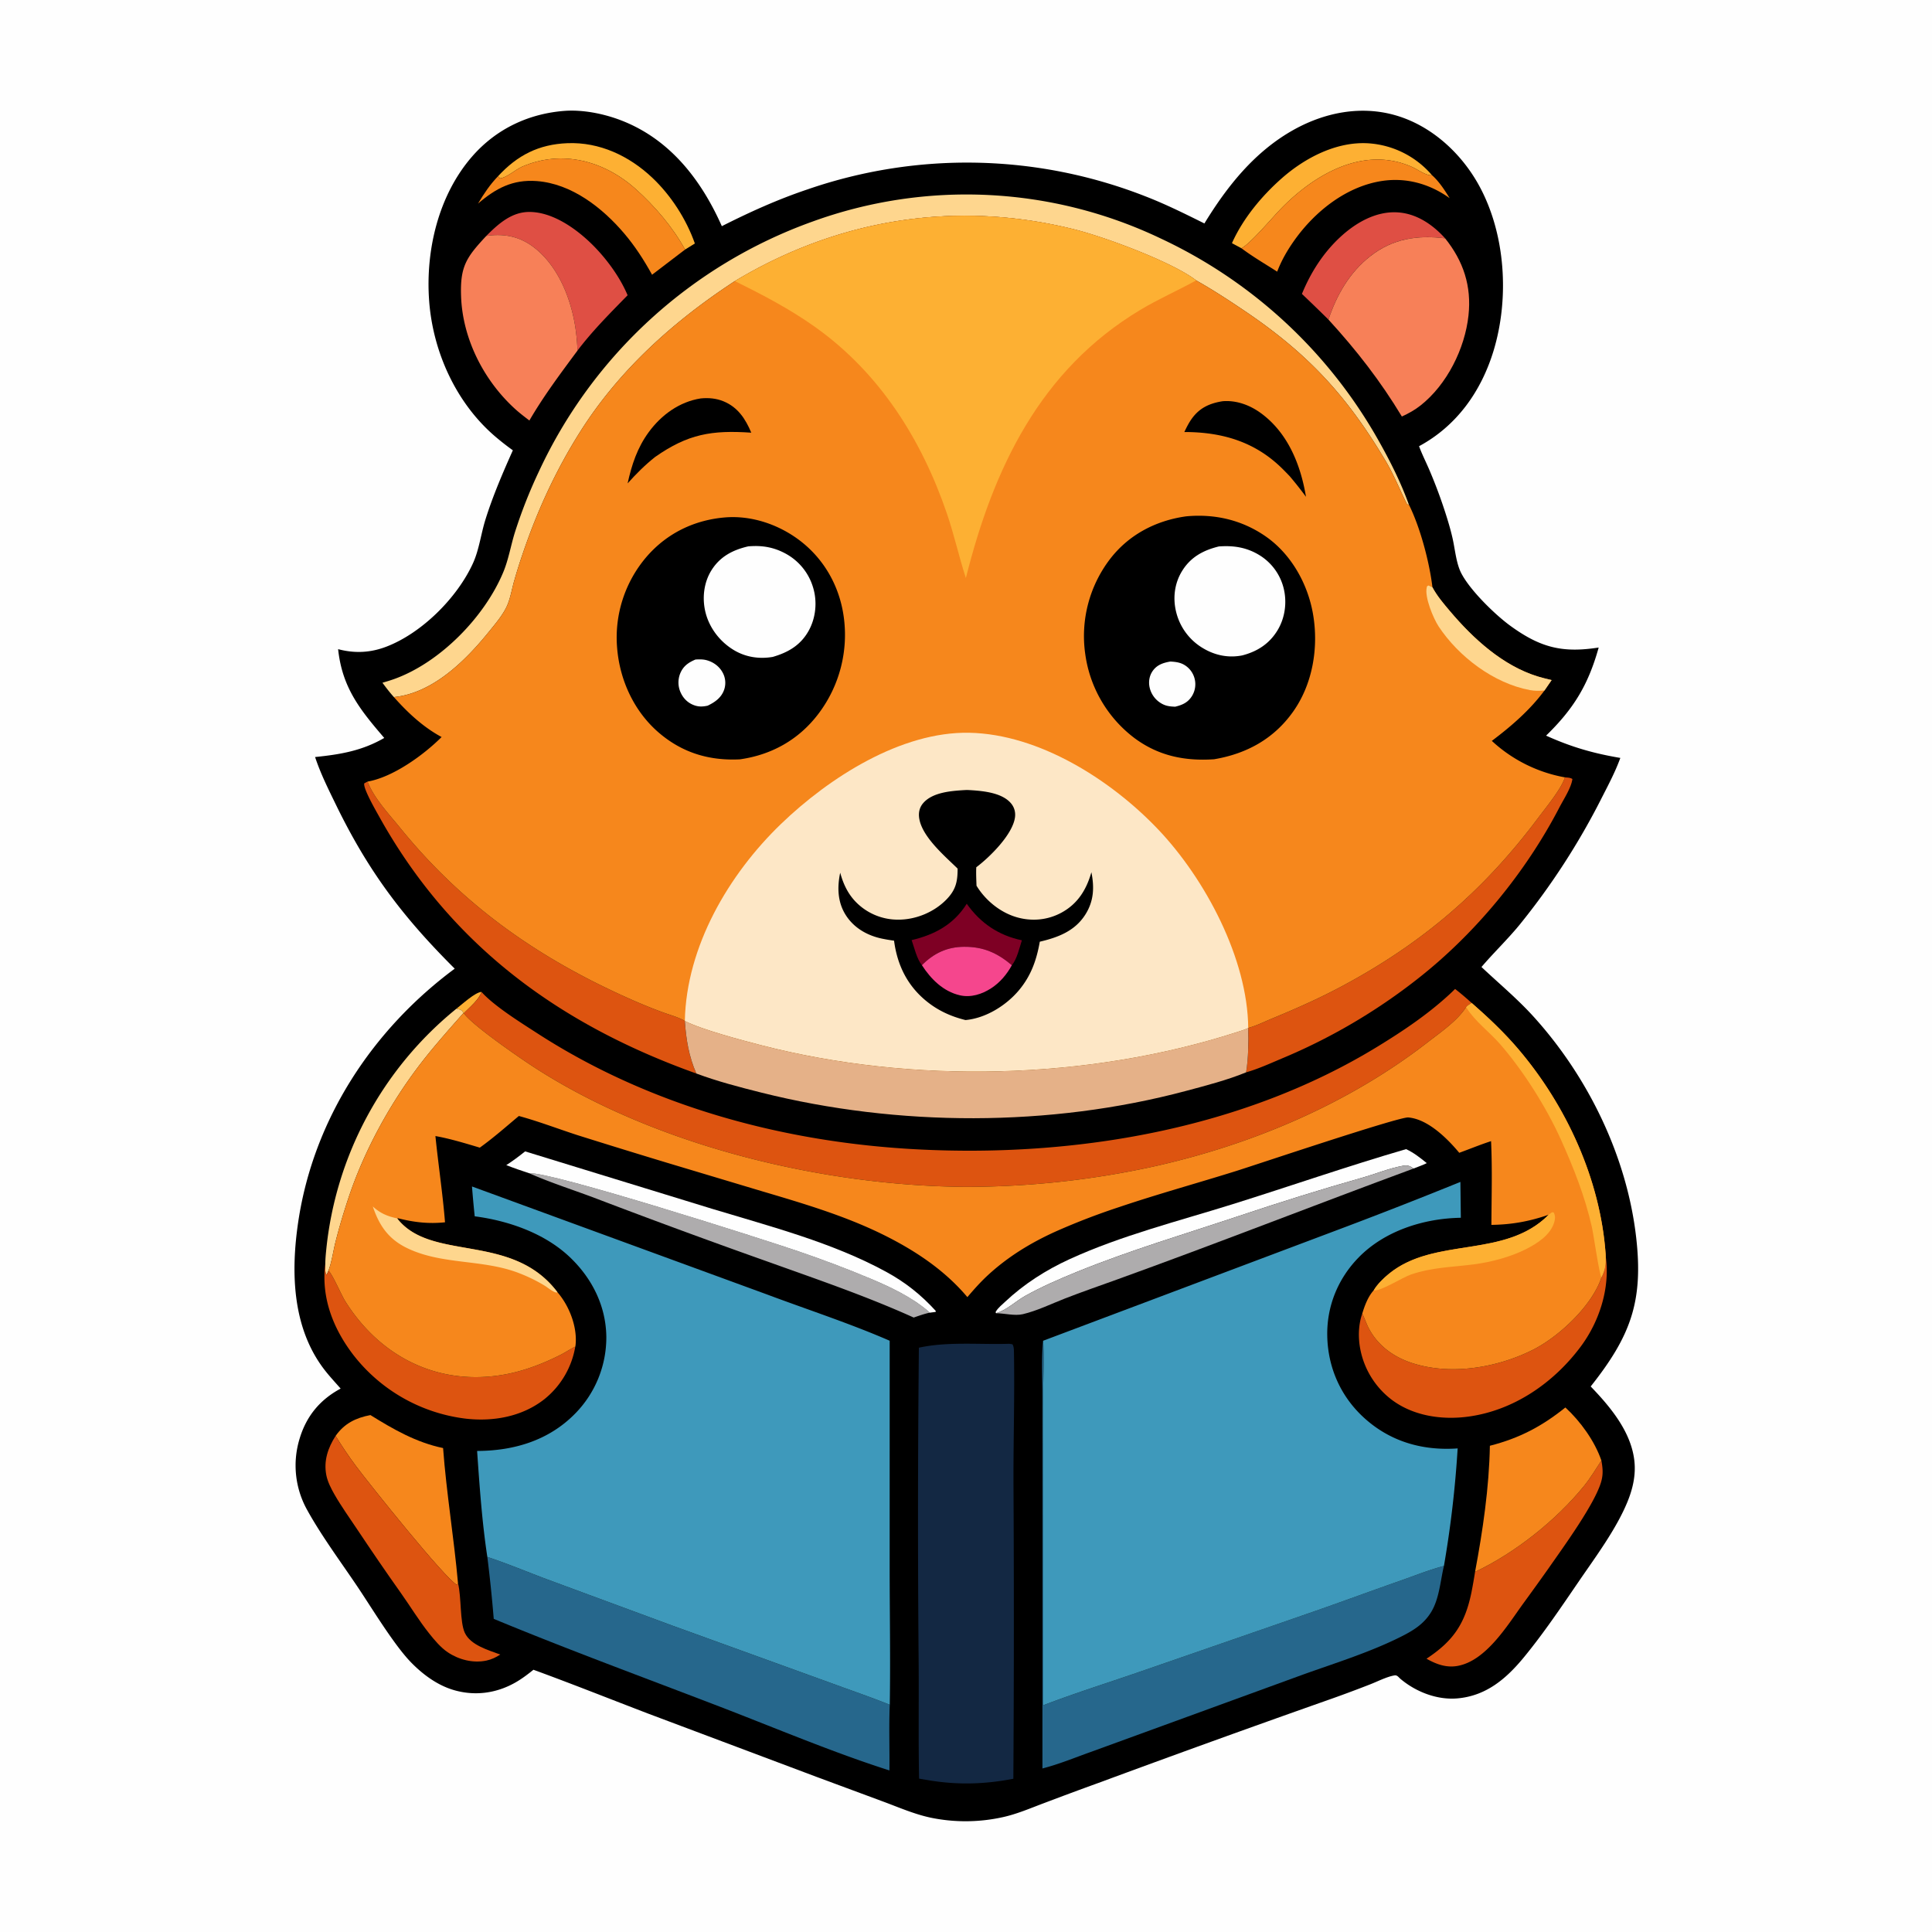 <svg version="1.1" xmlns="http://www.w3.org/2000/svg" style="display: block;" viewBox="0 0 2048 2048" width="1024" height="1024">
<path transform="translate(0,0)" fill="rgb(254,254,254)" d="M 0 0 L 2048 0 L 2048 2048 L 0 2048 L 0 0 z"/>
<path transform="translate(0,0)" fill="rgb(0,0,0)" d="M 1276.72 236.869 C 1300.93 197.221 1330.22 160.488 1371.5 137.507 C 1404.4 119.195 1442.43 111.678 1479.1 122.174 C 1517.34 133.119 1549.13 162.399 1567.96 196.855 C 1595.98 248.12 1600.09 316.015 1583.33 371.485 C 1570.28 414.68 1544.26 451.436 1504.26 472.995 C 1507.39 481.585 1511.71 489.957 1515.29 498.39 A 526.101 526.101 0 0 1 1531.69 542.136 C 1534.72 551.432 1537.52 560.757 1539.71 570.287 C 1542.38 581.866 1543.55 596.989 1548.94 607.5 C 1558.3 625.748 1584.87 651.64 1601.15 663.464 C 1633.05 686.647 1656.47 692.387 1694.67 686.403 C 1683.67 725.832 1668.26 751.275 1638.91 779.798 C 1665.57 791.833 1688.8 798.564 1717.62 803.432 C 1712.48 817.646 1705.31 831.284 1698.43 844.72 A 751.538 751.538 0 0 1 1610.54 980.635 C 1597.82 996.085 1583.38 1009.87 1570.42 1025.07 C 1588.92 1042.51 1608.34 1058.61 1625.48 1077.5 C 1683.33 1141.27 1724.45 1225.54 1734.36 1311.35 C 1742.27 1379.83 1728.33 1416.52 1686.2 1469.71 C 1707.04 1491.31 1729.3 1517.93 1732.54 1548.99 C 1734.11 1564.01 1730.76 1578.42 1725.06 1592.26 C 1713.23 1621 1691.59 1650.06 1674.06 1675.67 C 1655.31 1703.08 1636.6 1730.96 1615.52 1756.64 C 1596.81 1779.43 1575.53 1797.62 1545.1 1800.35 C 1523.43 1802.29 1500.77 1793.42 1484.39 1779.55 C 1482.29 1777.68 1481.06 1775.49 1478.05 1776.02 C 1469.82 1777.46 1460.1 1782.53 1452.17 1785.59 A 1393.02 1393.02 0 0 1 1404.77 1803.13 A 17248.9 17248.9 0 0 0 1164.5 1889.94 A 3970.52 3970.52 0 0 0 1105.51 1911.82 C 1091.83 1916.98 1078.41 1922.75 1064.11 1926.02 A 182.282 182.282 0 0 1 986.248 1926.74 C 969.102 1923.04 952.981 1915.98 936.59 1909.89 L 866.206 1883.8 L 687.754 1816.75 C 647.027 1801.18 606.424 1784.96 565.476 1770.01 C 559.546 1774.78 553.558 1779.35 546.96 1783.17 C 526.892 1794.78 504.247 1798.07 481.851 1791.77 C 464.057 1786.77 448.321 1775.16 435.575 1762.04 C 417.669 1743.62 394.185 1704.66 379.245 1682.41 C 361.579 1656.11 340.865 1628.27 325.663 1600.73 A 96.787 96.787 0 0 1 317.515 1525.33 C 324.675 1501.22 339.096 1483.75 361.1 1471.96 C 354.748 1464.72 348.156 1457.73 342.412 1449.99 C 309.573 1405.71 308.329 1347.37 316.176 1294.94 C 332.409 1186.48 394.666 1091.62 482.024 1026.83 C 426.639 971.621 390.46 923.633 355.982 852.791 C 348.009 836.407 339.717 819.83 334.013 802.491 C 360.776 799.744 383.736 795.908 407.318 782.251 C 381.55 752.203 362.782 728.985 358.416 688.142 C 375.84 692.729 392.411 692.01 409.282 685.599 C 447.107 671.223 484.795 633.569 501.436 596.926 C 507.869 582.76 509.882 565.852 514.537 550.922 C 522.387 525.743 532.909 501.39 543.644 477.338 A 278.619 278.619 0 0 1 524.731 462.52 C 483.452 427.104 458.991 373.048 454.94 319.284 C 450.906 265.751 464.645 206.997 500.541 165.822 C 526.332 136.239 561.324 119.966 600.167 117.413 C 619.406 116.403 640.494 120.692 658.401 127.592 C 710.16 147.538 743.34 190.606 765.173 239.745 C 794.851 224.758 824.609 211.283 856.161 200.71 A 517.726 517.726 0 0 1 1214.23 208.147 C 1235.63 216.432 1256.19 226.652 1276.72 236.869 z"/>
<path transform="translate(0,0)" fill="rgb(253,176,51)" d="M 483.825 1069.25 C 489.505 1064.93 503.721 1051.73 510.388 1051.49 C 508.079 1059.4 497.503 1068.05 491.653 1074.05 L 491.189 1073.97 C 490.96 1073.49 490.789 1072.98 490.501 1072.54 C 488.847 1069.98 486.553 1069.96 483.825 1069.25 z"/>
<path transform="translate(0,0)" fill="rgb(253,176,51)" d="M 528.001 186.742 C 548.43 164.577 571.077 152.971 601.537 151.776 C 635.509 150.444 666.908 165.236 691.323 188.268 C 711.24 207.057 727.493 232.293 736.593 258.117 L 726.171 264.559 C 713.229 240.802 693.951 218.375 673.825 200.354 C 640.307 170.34 595.616 158.329 553.332 176.731 C 546.757 179.592 536.562 188.712 529.876 189.094 L 528.001 186.742 z"/>
<path transform="translate(0,0)" fill="rgb(254,214,142)" d="M 483.825 1069.25 C 486.553 1069.96 488.847 1069.98 490.501 1072.54 C 490.789 1072.98 490.96 1073.49 491.189 1073.97 C 474.335 1093.03 457.425 1112 442.154 1132.38 C 411.787 1172.9 385.562 1221.33 369.548 1269.43 C 364.331 1285.1 359.495 1301.11 355.51 1317.14 C 353.099 1326.84 351.677 1337.72 348.152 1347.03 C 347.568 1348.54 346.896 1349.94 346.153 1351.37 C 344.346 1349.47 344.93 1342.56 344.809 1339.71 C 344.855 1335.15 345.253 1330.54 345.706 1326 A 377.515 377.515 0 0 1 483.825 1069.25 z"/>
<path transform="translate(0,0)" fill="rgb(253,176,51)" d="M 1305.92 257.779 C 1317.53 231.713 1337.55 207.643 1358.86 188.883 C 1383.72 167.003 1417.52 149.492 1451.48 151.971 A 97.065 97.065 0 0 1 1517.99 185.734 C 1512.48 186.683 1502.75 179.656 1497.31 177.2 C 1455.7 158.401 1413.45 174.863 1379.63 201.52 A 224.463 224.463 0 0 0 1358.18 220.919 C 1349.42 229.801 1325.14 258.77 1315.94 263.127 L 1305.92 257.779 z"/>
<path transform="translate(0,0)" fill="rgb(223,79,68)" d="M 1380.1 311.561 C 1389.42 288.798 1402.76 267.884 1420.91 251.134 C 1437.01 236.282 1458 224.039 1480.6 225.072 C 1501.15 226.011 1518.5 237.821 1531.89 252.638 C 1502.59 249.013 1476.38 252.916 1452.59 271.561 C 1430.54 288.839 1417 312.583 1408.2 338.767 A 2007.68 2007.68 0 0 0 1380.1 311.561 z"/>
<path transform="translate(0,0)" fill="rgb(246,135,28)" d="M 1315.94 263.127 C 1325.14 258.77 1349.42 229.801 1358.18 220.919 A 224.463 224.463 0 0 1 1379.63 201.52 C 1413.45 174.863 1455.7 158.401 1497.31 177.2 C 1502.75 179.656 1512.48 186.683 1517.99 185.734 C 1525.45 192.24 1531.5 201.713 1536.7 210.068 C 1515.58 194.894 1490.48 187.811 1464.51 191.903 C 1426.84 197.84 1393.83 224.218 1372.21 254.591 C 1364.79 265.026 1358.44 275.975 1353.87 287.964 C 1341.24 279.859 1327.92 272.146 1315.94 263.127 z"/>
<path transform="translate(0,0)" fill="rgb(254,254,254)" d="M 1055.86 1392.07 L 1055.36 1390.96 C 1055.53 1390.62 1055.68 1390.27 1055.88 1389.95 C 1058.11 1386.29 1062.27 1382.95 1065.38 1380.02 C 1085.49 1361.09 1108.75 1346.25 1133.78 1334.78 C 1188.6 1309.66 1248.77 1294.58 1306.23 1276.62 C 1367.67 1257.41 1428.74 1236.09 1490.52 1218.13 C 1498.75 1221.91 1505.44 1227.34 1512.46 1232.96 C 1507.97 1235.16 1503.14 1236.84 1498.5 1238.68 C 1494.18 1235.75 1492.12 1234.86 1486.84 1235.83 C 1472.14 1238.54 1457.92 1244.48 1443.55 1248.55 C 1399.87 1260.92 1356.97 1274.4 1313.92 1288.79 C 1256.37 1308.04 1197.76 1325.33 1141.53 1348.25 C 1123.14 1355.75 1104.08 1363.99 1086.77 1373.69 C 1076.48 1379.46 1067.33 1388.71 1055.86 1392.07 z"/>
<path transform="translate(0,0)" fill="rgb(174,172,173)" d="M 560.913 1243.67 C 584.068 1241.79 810.517 1314.19 846.133 1326.38 C 871.686 1335.13 897.425 1344.76 922.319 1355.23 C 943.515 1364.14 965.394 1374.38 983.089 1389.24 C 984.711 1390.6 984.093 1390.03 985.5 1391.52 C 979.709 1392.71 974.138 1394.76 968.547 1396.66 C 918.913 1374.17 866.162 1356.16 814.862 1337.76 A 8213.39 8213.39 0 0 1 632.214 1270.59 C 608.663 1261.62 583.917 1253.89 560.913 1243.67 z"/>
<path transform="translate(0,0)" fill="rgb(254,254,254)" d="M 556.646 1220.52 L 754.865 1281.39 C 816.781 1300.19 882.13 1316.99 939.241 1348.12 C 959.698 1359.27 976.253 1372.41 991.919 1389.61 L 991.858 1390.68 L 985.5 1391.52 C 984.093 1390.03 984.711 1390.6 983.089 1389.24 C 965.394 1374.38 943.515 1364.14 922.319 1355.23 C 897.425 1344.76 871.686 1335.13 846.133 1326.38 C 810.517 1314.19 584.068 1241.79 560.913 1243.67 C 552.751 1240.99 544.677 1238.22 536.676 1235.08 C 543.712 1230.56 550.138 1225.76 556.646 1220.52 z"/>
<path transform="translate(0,0)" fill="rgb(223,79,68)" d="M 515.477 250.103 C 527.825 237.694 541.88 224.927 560.442 224.679 C 586.038 224.336 611.986 243.216 629.174 260.586 C 643.468 275.032 657.425 294.186 665.285 312.984 C 646.894 331.817 628.073 350.594 612.169 371.629 A 226.38 226.38 0 0 0 610.02 347.83 C 605.327 316.165 591.234 280.784 564.659 261.238 C 549.741 250.267 533.447 247.454 515.477 250.103 z"/>
<path transform="translate(0,0)" fill="rgb(246,135,28)" d="M 528.001 186.742 L 529.876 189.094 C 536.562 188.712 546.757 179.592 553.332 176.731 C 595.616 158.329 640.307 170.34 673.825 200.354 C 693.951 218.375 713.229 240.802 726.171 264.559 L 691.216 291.225 C 682.646 275.712 673.165 260.963 661.663 247.443 C 638.472 220.179 605.967 194.711 568.999 191.945 C 543.506 190.038 525.56 199.661 506.721 215.821 C 512.849 205.437 519.581 195.418 528.001 186.742 z"/>
<path transform="translate(0,0)" fill="rgb(174,172,173)" d="M 1055.86 1392.07 C 1067.33 1388.71 1076.48 1379.46 1086.77 1373.69 C 1104.08 1363.99 1123.14 1355.75 1141.53 1348.25 C 1197.76 1325.33 1256.37 1308.04 1313.92 1288.79 C 1356.97 1274.4 1399.87 1260.92 1443.55 1248.55 C 1457.92 1244.48 1472.14 1238.54 1486.84 1235.83 C 1492.12 1234.86 1494.18 1235.75 1498.5 1238.68 C 1393.33 1277.48 1289.02 1318.5 1183.55 1356.53 C 1165.21 1363.14 1146.75 1369.5 1128.6 1376.59 C 1114.14 1382.23 1099.44 1389.49 1084.33 1393.07 C 1075.61 1395.13 1064.85 1392.13 1055.86 1392.07 z"/>
<path transform="translate(0,0)" fill="rgb(221,84,16)" d="M 1697.53 1548.19 C 1698.89 1555.72 1699.57 1561.99 1697.62 1569.58 C 1691.63 1592.93 1656.72 1640.63 1641.62 1662.37 A 3407.77 3407.77 0 0 1 1614.3 1700.34 C 1597.68 1723.31 1575.25 1760.45 1545.15 1765.93 C 1533.1 1768.12 1522.46 1764.13 1512.15 1758.3 C 1540.17 1739.8 1552.78 1721.72 1559.68 1688.57 A 525.855 525.855 0 0 0 1563.63 1666.21 C 1605.9 1646.23 1649.54 1611.63 1679.01 1575.31 C 1685.98 1566.72 1691.5 1557.42 1697.53 1548.19 z"/>
<path transform="translate(0,0)" fill="rgb(246,135,28)" d="M 392.658 1500.03 C 417.135 1515.21 441.146 1529.05 469.689 1535 C 473.257 1582.9 481.251 1630.36 485.49 1678.19 L 484.532 1680.18 C 471.87 1673.57 392.355 1574.15 377.332 1554.09 C 369.586 1543.74 362.524 1533.12 355.734 1522.13 C 365.113 1508.85 377.117 1503.03 392.658 1500.03 z"/>
<path transform="translate(0,0)" fill="rgb(221,84,16)" d="M 355.734 1522.13 C 362.524 1533.12 369.586 1543.74 377.332 1554.09 C 392.355 1574.15 471.87 1673.57 484.532 1680.18 L 485.49 1678.19 C 489.202 1692.71 487.374 1719.25 492.692 1730.78 C 498.783 1744 517.742 1749.18 530.294 1753.89 C 525.634 1756.91 520.99 1759.15 515.527 1760.3 C 501.53 1763.24 486.366 1759.4 474.581 1751.45 C 467.203 1746.48 460.654 1738.66 455.139 1731.76 C 444.124 1717.98 434.839 1702.57 424.609 1688.17 C 408.955 1666.14 393.832 1643.92 378.82 1621.45 C 370.598 1609.14 361.805 1596.87 354.462 1584.02 C 350.948 1577.87 347.289 1570.74 345.914 1563.74 C 342.921 1548.51 347.658 1534.78 355.734 1522.13 z"/>
<path transform="translate(0,0)" fill="rgb(221,84,16)" d="M 609.828 1427.5 A 90.821 90.821 0 0 1 577.095 1483.18 C 553.311 1501.92 522.271 1507.31 492.755 1503.72 A 177.981 177.981 0 0 1 374.829 1436.63 C 353.236 1408.59 340.245 1375.59 344.809 1339.71 C 344.93 1342.56 344.346 1349.47 346.153 1351.37 C 346.896 1349.94 347.568 1348.54 348.152 1347.03 C 351.92 1349.62 361.775 1372.6 365.761 1378.99 C 403.049 1438.77 465.219 1469.71 535.088 1456.99 C 555.528 1453.27 575.547 1445.58 594.051 1436.25 C 599.395 1433.56 604.476 1430.04 609.828 1427.5 z"/>
<path transform="translate(0,0)" fill="rgb(221,84,16)" d="M 1702.14 1331.91 C 1707 1365.25 1695.34 1401.12 1675.43 1427.72 C 1646.7 1466.1 1604.57 1495.12 1556.56 1501.65 C 1528.28 1505.5 1497.44 1500.95 1474.38 1483.1 A 88.249 88.249 0 0 1 1441.14 1425.01 C 1439.77 1414.2 1440.43 1402.85 1444.04 1392.53 C 1446.39 1396.96 1447.93 1401.88 1450.14 1406.41 C 1459.35 1425.29 1476.28 1438 1495.98 1444.58 C 1537.19 1458.36 1586.65 1450.04 1624.79 1430.92 C 1652.57 1416.99 1687.75 1384.05 1697.64 1354.1 C 1701.6 1345.96 1702.32 1340.86 1702.14 1331.91 z"/>
<path transform="translate(0,0)" fill="rgb(246,135,28)" d="M 1659.36 1491.99 C 1675.28 1506.55 1690.5 1527.65 1697.53 1548.19 C 1691.5 1557.42 1685.98 1566.72 1679.01 1575.31 C 1649.54 1611.63 1605.9 1646.23 1563.63 1666.21 C 1571.79 1622.74 1578.56 1576.79 1579.33 1532.57 C 1610.52 1524.6 1634.36 1512.08 1659.36 1491.99 z"/>
<path transform="translate(0,0)" fill="rgb(221,84,16)" d="M 1658.91 824.033 C 1661.53 824.316 1664.58 824.239 1666.8 825.779 C 1665.69 834.919 1657.47 847.363 1653.14 855.704 C 1617.34 924.722 1563.77 989.887 1502.47 1037.82 A 617.977 617.977 0 0 1 1358.34 1122.25 C 1346.35 1127.34 1333.47 1133.17 1320.95 1136.73 C 1323.4 1121.14 1323.51 1105.41 1323.17 1089.68 C 1331.8 1087.35 1340.67 1082.89 1348.95 1079.47 C 1373.77 1069.23 1398.28 1058.37 1421.97 1045.72 C 1507.35 1000.12 1572.66 944.358 1630.54 866.99 C 1638.37 856.53 1655.26 835.999 1658.91 824.033 z"/>
<path transform="translate(0,0)" fill="rgb(221,84,16)" d="M 738.161 1137.98 C 592.342 1085.82 477.398 1001.71 401.552 864.903 C 398.647 859.664 384.674 835.494 386.136 830.401 L 389.603 828.515 C 396.384 846.123 412.307 862.965 424.121 877.516 C 491.515 960.521 571.624 1016.33 668.843 1059.4 A 551.08 551.08 0 0 0 702.487 1073.07 C 710.063 1075.88 719.017 1078.16 725.955 1082.24 C 727.265 1101.72 730.255 1119.96 738.161 1137.98 z"/>
<path transform="translate(0,0)" fill="rgb(247,128,88)" d="M 515.477 250.103 C 533.447 247.454 549.741 250.267 564.659 261.238 C 591.234 280.784 605.327 316.165 610.02 347.83 A 226.38 226.38 0 0 1 612.169 371.629 C 594.326 395.733 576.241 419.792 561.174 445.77 C 555.977 441.795 550.736 437.814 545.898 433.402 C 512.746 403.17 490.333 359.175 488.749 313.976 C 487.642 282.405 494.336 272.782 515.477 250.103 z"/>
<path transform="translate(0,0)" fill="rgb(247,128,88)" d="M 1408.2 338.767 C 1417 312.583 1430.54 288.839 1452.59 271.561 C 1476.38 252.916 1502.59 249.013 1531.89 252.638 C 1551.32 276.925 1560.03 303.272 1556.66 334.388 C 1552.86 369.559 1533.87 407.697 1505.85 429.8 C 1499.59 434.733 1493.25 438.195 1486.04 441.522 C 1463.23 403.78 1437.98 371.281 1408.2 338.767 z"/>
<path transform="translate(0,0)" fill="rgb(254,214,142)" d="M 405.404 723.737 C 409.777 722.443 414.172 721.148 418.457 719.586 C 467.032 701.887 514.057 653.617 533.662 606.113 C 539.033 593.098 541.465 578.494 545.604 564.991 A 519.214 519.214 0 0 1 571.189 499.919 A 509.152 509.152 0 0 1 861.326 234.863 A 477.988 477.988 0 0 1 1230.65 252.912 A 515.416 515.416 0 0 1 1462.18 468.517 C 1474.13 489.838 1485.09 511.715 1493.4 534.73 L 1492.77 535.21 C 1491.27 534.038 1491.45 534.488 1490.75 533.056 C 1483.31 517.925 1477.42 503.13 1468.76 488.541 C 1427.96 419.813 1386.75 375.099 1320.07 330.058 C 1303.1 318.596 1285.83 307.306 1267.98 297.252 C 1242.44 277.561 1170.71 251.069 1138.14 242.986 C 1013.3 212.011 889.123 231.808 778.953 297.998 C 714.029 340.496 656.251 392.157 614.588 458.328 C 588.921 499.093 569.186 542.138 553.836 587.752 A 538.318 538.318 0 0 0 544.894 616.382 C 542.417 625.31 540.689 636.026 536.497 644.274 C 531.842 653.433 524.479 662.001 518.017 669.984 C 493.296 700.517 458.666 734.838 417.55 738.948 C 413.177 734.086 409.287 728.994 405.404 723.737 z"/>
<path transform="translate(0,0)" fill="rgb(38,103,140)" d="M 1105.03 1874.64 L 1104.97 1570.32 L 1104.92 1475.38 C 1104.92 1457.63 1103.93 1438.89 1105.73 1421.26 C 1106.98 1438.2 1106.04 1455.59 1105.81 1472.59 A 2719.83 2719.83 0 0 0 1105.67 1539.23 L 1105.81 1807.7 C 1139.06 1794.92 1173.13 1784.25 1206.8 1772.63 L 1381.37 1712.19 C 1415.47 1700.48 1449.27 1687.93 1483.29 1676.01 C 1498.8 1670.58 1514.75 1664.14 1530.63 1659.96 C 1526.74 1676.1 1525.79 1694.76 1516.9 1709.15 C 1509.57 1721.02 1499.16 1727.78 1487 1734 C 1453.83 1750.97 1416.25 1762.58 1381.16 1775.15 L 1257.66 1820.19 L 1155.99 1857.24 C 1139.18 1863.25 1122.33 1870.22 1105.03 1874.64 z"/>
<path transform="translate(0,0)" fill="rgb(38,103,140)" d="M 516.596 1650.4 C 538.027 1657.48 559.153 1666.41 580.333 1674.31 L 712.148 1723 L 878.982 1783.4 C 900.372 1791.25 922.038 1798.65 943.196 1807.09 C 942.216 1830.18 943.114 1853.6 942.83 1876.73 C 883.663 1857.91 821.487 1831.61 763.081 1809.15 C 683.016 1778.37 602.67 1748.92 523.388 1716.07 A 1550.6 1550.6 0 0 0 516.596 1650.4 z"/>
<path transform="translate(0,0)" fill="rgb(229,177,136)" d="M 725.955 1082.24 C 744.004 1091.4 786.539 1102.67 807.352 1108.02 C 967.543 1149.23 1153.37 1144.91 1311.05 1094.07 C 1315.06 1092.77 1319.36 1091.49 1323.17 1089.68 C 1323.51 1105.41 1323.4 1121.14 1320.95 1136.73 C 1300.67 1145.03 1278.26 1150.8 1257.1 1156.45 C 1112.9 1194.94 951.738 1194.47 807.186 1158.24 C 783.976 1152.42 760.608 1146.34 738.161 1137.98 C 730.255 1119.96 727.265 1101.72 725.955 1082.24 z"/>
<path transform="translate(0,0)" fill="rgb(221,84,16)" d="M 1542.45 1048.34 C 1548.57 1053.07 1554.35 1058.04 1560.09 1063.22 C 1557.93 1064.55 1555.96 1065.76 1554.14 1067.57 C 1544.94 1082.04 1527.1 1094.23 1513.64 1104.68 C 1428.95 1170.38 1326.65 1213.54 1222.42 1236.66 A 930.96 930.96 0 0 1 1023.28 1258.13 C 872.491 1257.04 697.059 1215.02 569.114 1133.23 C 553.313 1123.13 500.807 1087.13 491.653 1074.05 C 497.503 1068.05 508.079 1059.4 510.388 1051.49 C 524.188 1066.75 552.013 1083.98 569.602 1095.36 C 689.559 1172.96 831.533 1211.21 973.355 1218.41 C 1139.96 1226.87 1316.88 1197.31 1460.72 1109.16 C 1486.54 1093.33 1511.56 1076.6 1534.09 1056.26 A 212.884 212.884 0 0 0 1542.45 1048.34 z"/>
<path transform="translate(0,0)" fill="rgb(19,40,67)" d="M 1069.98 1424.46 L 1073.29 1425.04 C 1074.95 1427.86 1074.78 1431.37 1074.84 1434.57 C 1075.62 1479.94 1074.22 1525.55 1074.32 1570.96 A 26622.6 26622.6 0 0 1 1074.2 1885.55 C 1044.93 1891.25 1017.16 1892.18 987.668 1887.68 L 974.261 1885.43 C 973.459 1844.71 974.115 1803.89 973.808 1763.16 A 17993.3 17993.3 0 0 1 974.049 1428.62 C 1004.74 1421.87 1038.62 1425.5 1069.98 1424.46 z"/>
<path transform="translate(0,0)" fill="rgb(62,153,187)" d="M 500.326 1257.71 L 812.811 1372.09 C 856.015 1388.28 900.821 1402.83 943.102 1421.24 L 943.085 1663.05 C 943.113 1711.02 943.987 1759.14 943.196 1807.09 C 922.038 1798.65 900.372 1791.25 878.982 1783.4 L 712.148 1723 L 580.333 1674.31 C 559.153 1666.41 538.027 1657.48 516.596 1650.4 C 510.986 1613.58 508.33 1575.22 505.755 1538.06 C 544.723 1537.94 581.549 1527.06 609.547 1498.6 A 115.148 115.148 0 0 0 642.733 1417.15 C 642.356 1384.43 627.679 1355.21 604.217 1332.8 C 577.641 1307.42 539.083 1293.98 503.22 1289.35 A 1194.92 1194.92 0 0 1 500.326 1257.71 z"/>
<path transform="translate(0,0)" fill="rgb(62,153,187)" d="M 1105.73 1421.26 L 1411.72 1306.09 A 5284.45 5284.45 0 0 0 1548.08 1252.87 L 1548.54 1290.9 C 1509.62 1291.5 1468.08 1304.52 1440.35 1332.82 C 1418.25 1355.37 1406.29 1384.76 1406.95 1416.34 C 1407.63 1448.92 1420.56 1478.99 1444.33 1501.41 C 1470.76 1526.33 1503.56 1537.01 1539.5 1535.68 A 112.071 112.071 0 0 0 1545.17 1535.36 A 1131.88 1131.88 0 0 1 1530.63 1659.96 C 1514.75 1664.14 1498.8 1670.58 1483.29 1676.01 C 1449.27 1687.93 1415.47 1700.48 1381.37 1712.19 L 1206.8 1772.63 C 1173.13 1784.25 1139.06 1794.92 1105.81 1807.7 L 1105.67 1539.23 A 2719.83 2719.83 0 0 1 1105.81 1472.59 C 1106.04 1455.59 1106.98 1438.2 1105.73 1421.26 z"/>
<path transform="translate(0,0)" fill="rgb(246,135,28)" d="M 1554.14 1067.57 C 1555.96 1065.76 1557.93 1064.55 1560.09 1063.22 C 1577.51 1078.46 1594.29 1094.28 1609.33 1111.92 C 1660.35 1171.77 1696.31 1250.04 1702.02 1329 C 1702.09 1329.97 1702.12 1330.94 1702.14 1331.91 C 1702.32 1340.86 1701.6 1345.96 1697.64 1354.1 C 1687.75 1384.05 1652.57 1416.99 1624.79 1430.92 C 1586.65 1450.04 1537.19 1458.36 1495.98 1444.58 C 1476.28 1438 1459.35 1425.29 1450.14 1406.41 C 1447.93 1401.88 1446.39 1396.96 1444.04 1392.53 C 1446.52 1384.17 1450.22 1374.3 1456.19 1367.81 C 1460.03 1361.31 1466.5 1355.05 1472.32 1350.29 C 1520.82 1310.59 1595.23 1334.61 1641.68 1287.67 C 1621.17 1294.77 1602.62 1298.11 1580.95 1298.43 C 1581.07 1268.95 1581.98 1239.1 1580.59 1209.66 C 1569.17 1213.36 1558.14 1217.92 1546.87 1222.02 C 1534.34 1206.97 1513.71 1186.32 1492.84 1184.55 C 1482.97 1183.72 1331.12 1234.82 1310.21 1241.37 C 1268.99 1254.28 1227.33 1265.71 1186.4 1279.54 A 718.633 718.633 0 0 0 1120.39 1304.86 C 1093.27 1316.97 1068.14 1332.22 1046.34 1352.57 C 1038.85 1359.57 1032.09 1367.2 1025.46 1375 C 1000.96 1345.85 968.7 1324.7 934.709 1308.08 C 894.445 1288.39 850.963 1275.58 808.122 1262.88 L 707.186 1232.61 A 9081.93 9081.93 0 0 1 611.838 1203.2 C 591.265 1196.51 570.882 1188.66 550.01 1182.99 C 536.437 1194.37 523.014 1206.22 508.618 1216.55 C 493.153 1211.95 477.458 1207.12 461.561 1204.26 C 464.644 1234.7 469.284 1265.22 471.742 1295.68 C 454.923 1297.45 439.824 1295.83 423.431 1291.78 C 422.08 1291.45 422.599 1291.55 420.989 1291.55 C 457.13 1338.1 542.699 1305.85 590.92 1369.81 C 603.366 1384.14 612.044 1406.33 610.151 1425.46 C 610.048 1426.5 610.007 1426.62 609.828 1427.5 C 604.476 1430.04 599.395 1433.56 594.051 1436.25 C 575.547 1445.58 555.528 1453.27 535.088 1456.99 C 465.219 1469.71 403.049 1438.77 365.761 1378.99 C 361.775 1372.6 351.92 1349.62 348.152 1347.03 C 351.677 1337.72 353.099 1326.84 355.51 1317.14 C 359.495 1301.11 364.331 1285.1 369.548 1269.43 C 385.562 1221.33 411.787 1172.9 442.154 1132.38 C 457.425 1112 474.335 1093.03 491.189 1073.97 L 491.653 1074.05 C 500.807 1087.13 553.313 1123.13 569.114 1133.23 C 697.059 1215.02 872.491 1257.04 1023.28 1258.13 A 930.96 930.96 0 0 0 1222.42 1236.66 C 1326.65 1213.54 1428.95 1170.38 1513.64 1104.68 C 1527.1 1094.23 1544.94 1082.04 1554.14 1067.57 z"/>
<path transform="translate(0,0)" fill="rgb(254,214,142)" d="M 395.186 1278.9 C 403.178 1286.22 410.62 1289.26 420.989 1291.55 C 457.13 1338.1 542.699 1305.85 590.92 1369.81 C 590.7 1369.9 590.493 1370.03 590.261 1370.07 C 587.36 1370.57 580.229 1364.57 577.383 1362.86 A 168.568 168.568 0 0 0 551.148 1349.94 C 512.421 1334.48 468.56 1341.17 431.195 1322.86 C 411.65 1313.29 401.983 1299.08 395.186 1278.9 z"/>
<path transform="translate(0,0)" fill="rgb(253,176,51)" d="M 1641.68 1287.67 L 1645.24 1285 L 1646.99 1285.27 C 1648.79 1288.66 1648.62 1291.94 1647.57 1295.56 C 1643.73 1308.94 1629.84 1317.93 1618.08 1323.92 C 1601.43 1332.41 1580.61 1337.9 1562.12 1340.3 C 1539.07 1343.29 1518.07 1343.36 1495.6 1351.07 C 1486.55 1354.17 1462.74 1369.43 1456.19 1367.81 C 1460.03 1361.31 1466.5 1355.05 1472.32 1350.29 C 1520.82 1310.59 1595.23 1334.61 1641.68 1287.67 z"/>
<path transform="translate(0,0)" fill="rgb(253,176,51)" d="M 1554.14 1067.57 C 1555.96 1065.76 1557.93 1064.55 1560.09 1063.22 C 1577.51 1078.46 1594.29 1094.28 1609.33 1111.92 C 1660.35 1171.77 1696.31 1250.04 1702.02 1329 C 1702.09 1329.97 1702.12 1330.94 1702.14 1331.91 C 1702.32 1340.86 1701.6 1345.96 1697.64 1354.1 C 1694.99 1349.54 1689.5 1309.93 1687.4 1300.52 C 1680.32 1268.82 1667.86 1237.35 1654.54 1207.82 C 1639.14 1173.66 1614.57 1134.75 1590.04 1106.69 C 1579.1 1094.17 1563.26 1082.35 1554.61 1068.37 C 1554.45 1068.1 1554.3 1067.83 1554.14 1067.57 z"/>
<path transform="translate(0,0)" fill="rgb(246,135,28)" d="M 778.953 297.998 C 889.123 231.808 1013.3 212.011 1138.14 242.986 C 1170.71 251.069 1242.44 277.561 1267.98 297.252 C 1285.83 307.306 1303.1 318.596 1320.07 330.058 C 1386.75 375.099 1427.96 419.813 1468.76 488.541 C 1477.42 503.13 1483.31 517.925 1490.75 533.056 C 1491.45 534.488 1491.27 534.038 1492.77 535.21 L 1493.4 534.73 C 1505.49 558.879 1515.28 595.999 1518.46 622.588 C 1523.3 631.71 1530.42 640.045 1537.09 647.923 C 1561.78 677.088 1592.9 705.572 1630.1 717.085 C 1634.92 718.579 1639.88 719.734 1644.79 720.912 L 1637.22 731.923 C 1622.03 752.535 1601.81 770.053 1581.39 785.359 A 154.031 154.031 0 0 0 1658.91 824.033 C 1655.26 835.999 1638.37 856.53 1630.54 866.99 C 1572.66 944.358 1507.35 1000.12 1421.97 1045.72 C 1398.28 1058.37 1373.77 1069.23 1348.95 1079.47 C 1340.67 1082.89 1331.8 1087.35 1323.17 1089.68 C 1319.36 1091.49 1315.06 1092.77 1311.05 1094.07 C 1153.37 1144.91 967.543 1149.23 807.352 1108.02 C 786.539 1102.67 744.004 1091.4 725.955 1082.24 C 719.017 1078.16 710.063 1075.88 702.487 1073.07 A 551.08 551.08 0 0 1 668.843 1059.4 C 571.624 1016.33 491.515 960.521 424.121 877.516 C 412.307 862.965 396.384 846.123 389.603 828.515 C 416.551 823.88 449.117 800.312 468.104 781.283 C 448.676 770.843 432.063 755.363 417.55 738.948 C 458.666 734.838 493.296 700.517 518.017 669.984 C 524.479 662.001 531.842 653.433 536.497 644.274 C 540.689 636.026 542.417 625.31 544.894 616.382 A 538.318 538.318 0 0 1 553.836 587.752 C 569.186 542.138 588.921 499.093 614.588 458.328 C 656.251 392.157 714.029 340.496 778.953 297.998 z"/>
<path transform="translate(0,0)" fill="rgb(254,214,142)" d="M 1637.22 731.923 C 1631.95 732.436 1627.02 732.489 1621.8 731.524 C 1583.57 724.451 1546.24 696.13 1525.06 664.127 C 1519.49 655.711 1509.95 632.902 1512.4 622.828 C 1512.85 620.997 1512.5 621.637 1514.2 620.634 L 1518.46 622.588 C 1523.3 631.71 1530.42 640.045 1537.09 647.923 C 1561.78 677.088 1592.9 705.572 1630.1 717.085 C 1634.92 718.579 1639.88 719.734 1644.79 720.912 L 1637.22 731.923 z"/>
<path transform="translate(0,0)" fill="rgb(0,0,0)" d="M 742.892 422.328 C 751.158 421.535 759.359 422.247 767.084 425.458 C 782.325 431.794 790.256 444.125 796.391 458.654 C 754.505 455.808 729.327 459.986 694.508 484.365 C 683.672 492.926 674.482 502.165 665.297 512.412 C 669.691 492.542 675.529 474.663 687.713 458.05 C 701.121 439.766 720.241 425.858 742.892 422.328 z"/>
<path transform="translate(0,0)" fill="rgb(0,0,0)" d="M 1296.02 425.316 C 1310.57 424.124 1324.72 429.328 1336.37 437.786 C 1365.16 458.671 1378.79 492.737 1384.39 526.621 A 405.493 405.493 0 0 0 1367.14 504.792 A 412.361 412.361 0 0 0 1360.12 497.598 C 1331.02 468.417 1295.9 457.981 1255.46 457.962 C 1257.78 453.029 1260.18 448.243 1263.37 443.801 C 1271.68 432.235 1282.38 427.501 1296.02 425.316 z"/>
<path transform="translate(0,0)" fill="rgb(0,0,0)" d="M 769.426 548.423 C 796.953 546.405 825.026 555.935 846.967 572.338 C 873.193 591.943 889.662 620.85 894.29 653.128 A 138.517 138.517 0 0 1 867.712 756.457 C 846.993 783.948 818.122 800.161 784.25 804.944 C 752.134 806.511 723.815 798.211 698.976 777.164 C 672.342 754.596 656.929 721.223 654.16 686.665 A 131.409 131.409 0 0 1 685.292 590.315 C 707.032 565.095 736.448 550.966 769.426 548.423 z"/>
<path transform="translate(0,0)" fill="rgb(254,254,254)" d="M 737.229 699.129 C 741.366 698.883 745.432 698.793 749.457 699.951 C 756.45 701.963 762.526 706.452 766.013 712.899 A 22.588 22.588 0 0 1 767.722 730.846 C 764.838 739.463 757.99 744.301 750.126 748.059 C 745.441 749.071 741.262 749.37 736.638 747.862 C 729.951 745.682 724.851 741.067 721.813 734.74 A 25.666 25.666 0 0 1 720.917 714.219 C 724.087 706.231 729.552 702.379 737.229 699.129 z"/>
<path transform="translate(0,0)" fill="rgb(254,254,254)" d="M 793.181 579.162 C 807.464 577.945 819.841 579.891 832.518 586.707 A 60.325 60.325 0 0 1 862.111 623.449 C 866.458 638.331 864.731 655.232 857.127 668.794 C 848.582 684.034 835.399 691.646 819.091 696.366 C 804.87 698.763 790.739 696.712 778.251 689.314 C 763.393 680.51 751.989 665.859 747.833 649.027 C 744.148 634.104 746.002 617.505 754.259 604.381 C 763.442 589.786 777.023 582.892 793.181 579.162 z"/>
<path transform="translate(0,0)" fill="rgb(0,0,0)" d="M 1257.26 547.358 C 1287.62 544.499 1316.53 551.136 1341.72 568.637 C 1368.75 587.41 1386.34 618.941 1391.86 650.993 C 1397.95 686.288 1391.6 725.071 1370.62 754.565 C 1350.19 783.303 1321.32 799.067 1286.96 804.849 C 1255.91 806.915 1228.21 801.331 1202.81 782.562 A 134.341 134.341 0 0 1 1150.44 693.531 A 134.306 134.306 0 0 1 1176.18 593.275 C 1196.11 566.983 1224.93 551.893 1257.26 547.358 z"/>
<path transform="translate(0,0)" fill="rgb(254,254,254)" d="M 1240.58 701.261 C 1245.44 701.508 1250.49 702.059 1254.8 704.468 A 23.691 23.691 0 0 1 1266.21 718.936 A 23.778 23.778 0 0 1 1263.46 737.954 C 1259.11 744.793 1253.34 747.298 1245.73 749.139 C 1239.92 748.906 1235.43 748.433 1230.4 745.251 A 26.156 26.156 0 0 1 1218.6 728.506 C 1217.36 722.654 1218.35 716.443 1221.74 711.471 C 1226.32 704.768 1232.92 702.591 1240.58 701.261 z"/>
<path transform="translate(0,0)" fill="rgb(254,254,254)" d="M 1292.06 579.258 C 1307.08 578.132 1320.71 580.066 1333.89 587.803 A 57.263 57.263 0 0 1 1360.56 622.925 C 1364.45 637.928 1362.36 654.595 1354.36 667.924 C 1345.72 682.321 1332.89 690.61 1316.87 694.749 C 1302.27 697.649 1288.16 694.771 1275.47 687.253 A 61.422 61.422 0 0 1 1246.88 649.17 C 1243.1 634.389 1244.89 618.701 1252.9 605.549 C 1262.02 590.549 1275.48 583.301 1292.06 579.258 z"/>
<path transform="translate(0,0)" fill="rgb(253,176,51)" d="M 778.953 297.998 C 889.123 231.808 1013.3 212.011 1138.14 242.986 C 1170.71 251.069 1242.44 277.561 1267.98 297.252 C 1248.31 308.077 1227.93 316.989 1208.59 328.603 C 1102.41 392.376 1052.95 496.634 1023.86 612.761 C 1016.53 590.123 1011.46 566.879 1003.72 544.26 C 976.907 465.853 932.651 395.54 864.312 346.799 C 837.593 327.742 808.352 312.432 778.953 297.998 z"/>
<path transform="translate(0,0)" fill="rgb(253,231,198)" d="M 725.955 1082.24 C 727.529 1003.44 772.302 926.942 828.067 873.255 C 878.703 824.507 954.959 775.334 1027.47 776.758 C 1101.48 778.212 1177.82 826.715 1227.81 879.345 C 1277.61 931.779 1322.56 1016.26 1323.17 1089.68 C 1319.36 1091.49 1315.06 1092.77 1311.05 1094.07 C 1153.37 1144.91 967.543 1149.23 807.352 1108.02 C 786.539 1102.67 744.004 1091.4 725.955 1082.24 z"/>
<path transform="translate(0,0)" fill="rgb(0,0,0)" d="M 1024.66 837.414 A 155.993 155.993 0 0 1 1030.36 837.698 C 1043.76 838.615 1062.82 840.713 1071.89 851.785 C 1075.33 855.984 1076.66 861.181 1075.91 866.53 C 1073.34 884.907 1048.88 908.815 1034.89 919.353 C 1034.58 925.859 1034.92 932.372 1035.14 938.877 C 1044.39 954.136 1059.84 966.89 1077.02 972.081 C 1093.29 976.996 1110.49 975.517 1125.45 967.308 C 1142.57 957.916 1151.71 942.957 1156.92 924.595 C 1160.14 940.719 1159.56 955.245 1150.43 969.595 C 1139.33 987.049 1121.43 993.734 1102.23 998.239 C 1098.83 1017.54 1093.07 1034.08 1080.4 1049.36 C 1066.78 1065.78 1044.99 1079.38 1023.46 1081.3 C 1008.96 1077.73 995.788 1071.94 983.917 1062.74 C 962.431 1046.1 951.207 1023.71 947.738 997.155 A 192.653 192.653 0 0 1 935.107 995.025 C 919.523 991.791 905.302 983.777 896.577 970.07 C 887.81 956.298 887.393 940.576 890.639 925.101 C 893.857 936.827 898.579 947.136 907.112 955.987 A 62.209 62.209 0 0 0 951.997 974.866 C 970.727 974.969 990.058 967.014 1003.16 953.602 C 1013.23 943.302 1015.13 934.552 1015.1 920.746 C 1001.23 907.124 976.209 886.157 974.216 865.917 C 973.694 860.608 975.006 855.624 978.471 851.513 C 988.721 839.356 1010.05 838.237 1024.66 837.414 z"/>
<path transform="translate(0,0)" fill="rgb(126,0,36)" d="M 966.369 996.559 C 990.857 990.822 1011.13 979.88 1024.79 958.01 C 1039.26 978.534 1058.52 991.572 1083.23 996.749 C 1080.58 1005.05 1078.15 1016.37 1072.62 1023.16 C 1057.2 1010.11 1042.26 1003.45 1021.83 1003.64 C 1003.8 1003.81 989.815 1010.51 977.263 1023.14 C 971.841 1016.43 969.236 1004.71 966.369 996.559 z"/>
<path transform="translate(0,0)" fill="rgb(245,70,141)" d="M 977.263 1023.14 C 989.815 1010.51 1003.8 1003.81 1021.83 1003.64 C 1042.26 1003.45 1057.2 1010.11 1072.62 1023.16 C 1067.24 1032.96 1060.04 1041.56 1050.59 1047.66 C 1040.85 1053.96 1029.1 1057.71 1017.53 1055.06 C 999.867 1051.01 986.734 1037.81 977.263 1023.14 z"/>
</svg>